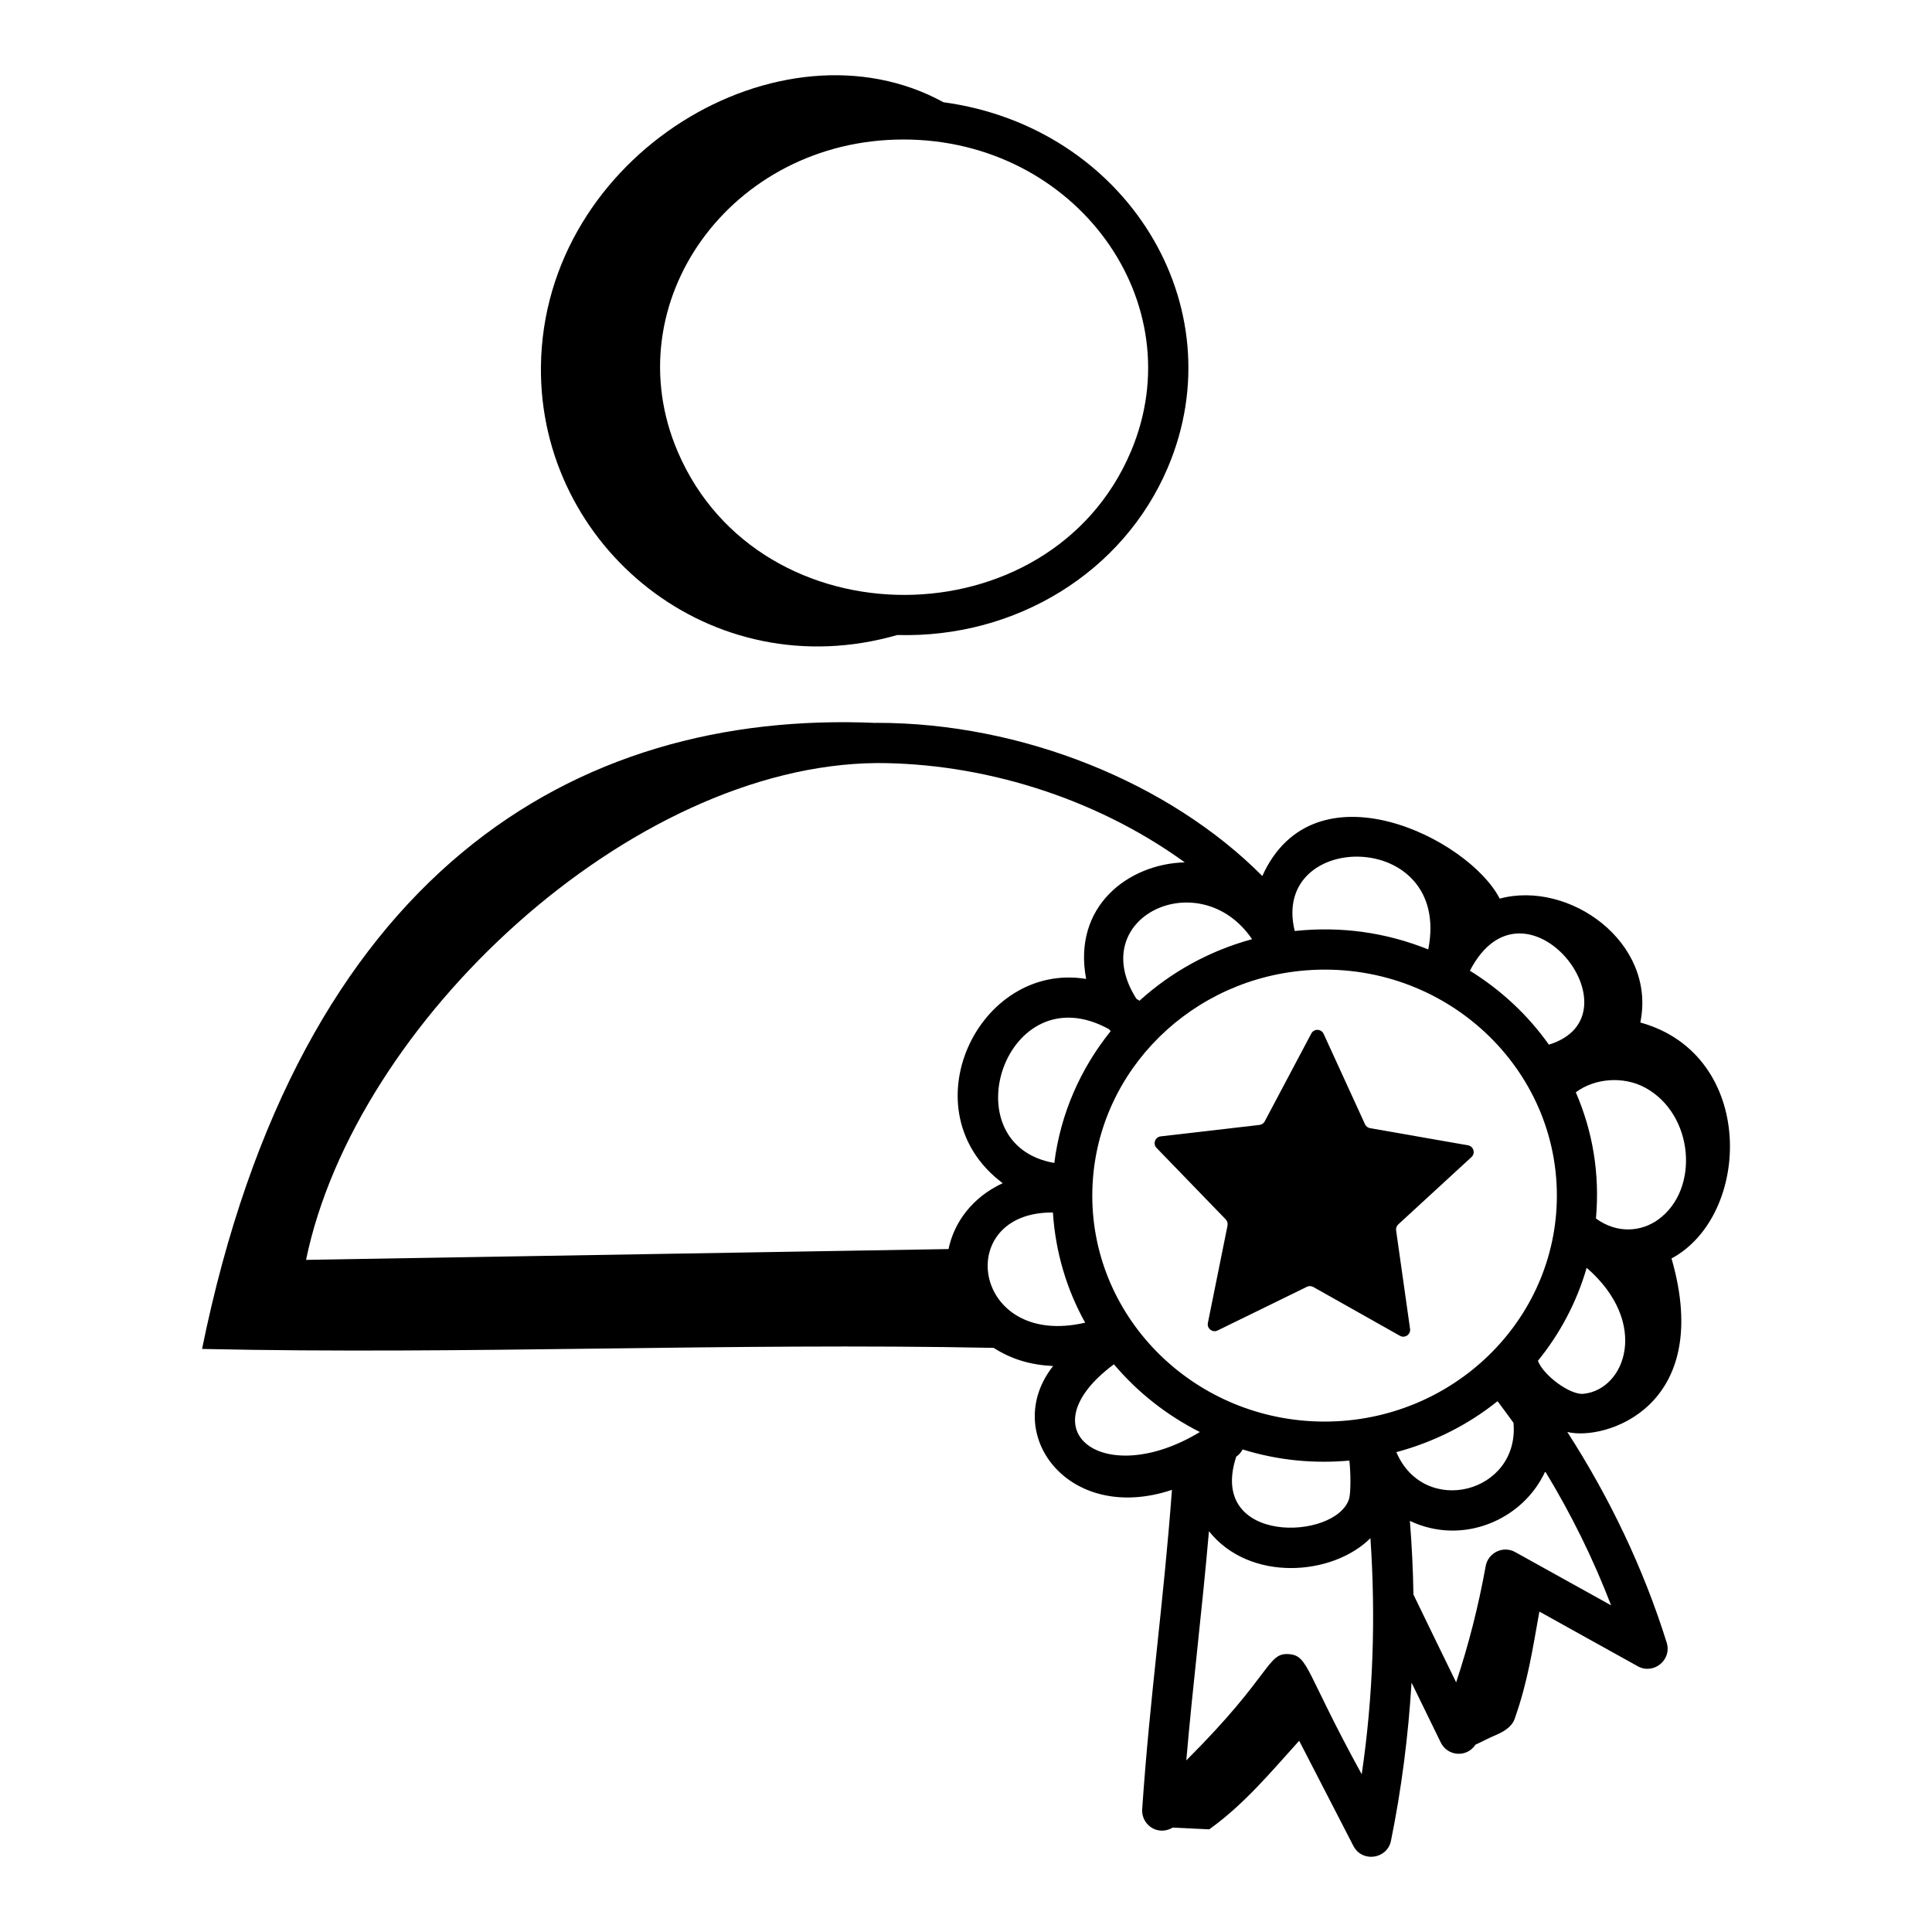 <svg xmlns="http://www.w3.org/2000/svg" width="512" viewBox="0 0 72 72" height="512" data-sanitized-enable-background="new 0 0 72 72" id="Layer_1"><g id="Reputation_Management"><g><path d="m61.13 38.103c.612-2.988-2.653-5.311-5.241-4.614-1.139-2.238-6.917-5.121-8.846-.843-3.457-3.478-8.953-5.708-14.361-5.708-.017 0-.033.003-.049.003-11.268-.489-21.495 5.623-25.103 23.33 9.878.217 19.628-.237 29.501-.04.684.438 1.401.638 2.215.677-1.962 2.489.544 5.912 4.429 4.615-.322 4.34-.815 7.607-1.109 11.902-.021.303.144.589.417.724.232.114.502.092.719-.04.454.022.908.044 1.362.065 1.297-.927 2.289-2.124 3.352-3.301l2.021 3.919c.325.63 1.262.495 1.401-.194.395-1.945.646-3.913.766-5.892.111.228-.403-.827 1.089 2.232.251.513.966.577 1.294.08.245-.111.499-.249.703-.334.311-.13.643-.307.756-.625.491-1.383.67-2.604.922-4l3.664 2.036c.594.329 1.282-.236 1.081-.879-.863-2.76-2.12-5.389-3.704-7.851 1.383.348 5.484-.915 3.884-6.466 2.99-1.608 3.171-7.591-1.163-8.794zm-9.092 16.014c1.399-.374 2.681-1.023 3.771-1.899.2.267.399.535.594.807.235 2.613-3.323 3.534-4.365 1.092zm-5.376-19.116c-1.589.43-3.02 1.226-4.196 2.293-.038-.025-.076-.047-.115-.071-1.942-3.052 2.375-5.066 4.311-2.222zm-5.269 3.425c-1.121 1.389-1.87 3.073-2.102 4.914-3.916-.678-1.822-7.104 2.029-4.99.023.027.049.05.072.076zm-.686 6.129c0-4.33 3.378-7.905 7.705-8.368h.004c.004 0 .007-.002.011-.002 5.188-.543 9.593 3.429 9.593 8.371 0 4.644-3.883 8.422-8.657 8.422s-8.657-3.778-8.657-8.422zm16.607 6.157c.825-1.014 1.447-2.187 1.817-3.465 2.357 2.049 1.446 4.534-.113 4.695-.493.062-1.504-.687-1.704-1.229zm.408-11.781c-.779-1.102-1.783-2.037-2.943-2.755 2.046-3.952 6.466 1.673 2.943 2.755zm1.755 6.48c.148-1.683-.124-3.252-.751-4.704.701-.524 1.771-.616 2.589-.17 1.811.985 2.042 3.792.477 4.916-.612.441-1.507.544-2.315-.042zm-13.406 8.874c.106-.069.18-.165.238-.268 1.357.419 2.674.53 3.978.415.055.483.053 1.222-.011 1.427-.487 1.556-5.292 1.728-4.205-1.574zm7.156-18.902c-1.558-.628-3.24-.873-4.976-.687-.926-3.768 5.869-3.84 4.976.687zm-9.075-3.246c-2.096.058-4.188 1.63-3.675 4.345-4.019-.656-6.689 4.931-3.109 7.612-1.13.524-1.811 1.453-2.019 2.455l-23.943.403c1.817-8.838 12.088-18.447 21.279-18.515 3.829 0 8.031 1.221 11.454 3.69.004.003.008.007.012.01zm-4.913 13.05c.096 1.478.513 2.871 1.202 4.105-4.216.982-4.955-4.143-1.202-4.105zm2.274 5.656c.876 1.041 1.967 1.9 3.202 2.524-3.561 2.164-6.531-.05-3.202-2.524zm9.235 15.28c-2.1-3.821-1.979-4.417-2.706-4.478-.833-.066-.603.741-3.832 3.959.249-2.888.58-5.496.844-8.541 1.509 1.904 4.604 1.673 6.018.259.2 2.947.104 5.895-.325 8.801zm5.722-8.28c-.446-.251-1.012.016-1.103.522-.268 1.486-.637 2.937-1.101 4.331-.533-1.091-1.066-2.184-1.591-3.272-.015-.915-.06-1.83-.133-2.745 1.976.937 4.224-.044 5.044-1.843.971 1.596 1.792 3.264 2.455 4.99z"></path><path d="m45.747 45.67-.733 3.633c-.042.208.172.373.362.28l3.329-1.628c.076-.037.164-.034.237.007l3.229 1.819c.184.104.408-.049.378-.258l-.52-3.669c-.012-.083.018-.167.08-.224l2.728-2.509c.156-.143.08-.403-.129-.439l-3.65-.639c-.083-.015-.153-.069-.188-.145l-1.543-3.37c-.088-.192-.358-.2-.458-.013l-1.736 3.274c-.039.074-.113.124-.196.134l-3.681.426c-.21.024-.301.279-.154.431l2.577 2.663c.058.06.083.146.067.228z"></path><path d="m33.443 23.665c4.418.123 8.421-2.339 10.078-6.24 2.56-6.028-1.554-12.691-8.362-13.615-6.027-3.306-14.925 1.936-15 9.865-.064 6.684 6.326 11.99 13.284 9.989zm8.697-6.826c-3.001 7.07-13.809 7.146-16.878.006-2.388-5.555 1.969-11.646 8.407-11.646 6.422 0 10.839 6.068 8.471 11.641z"></path></g></g></svg>